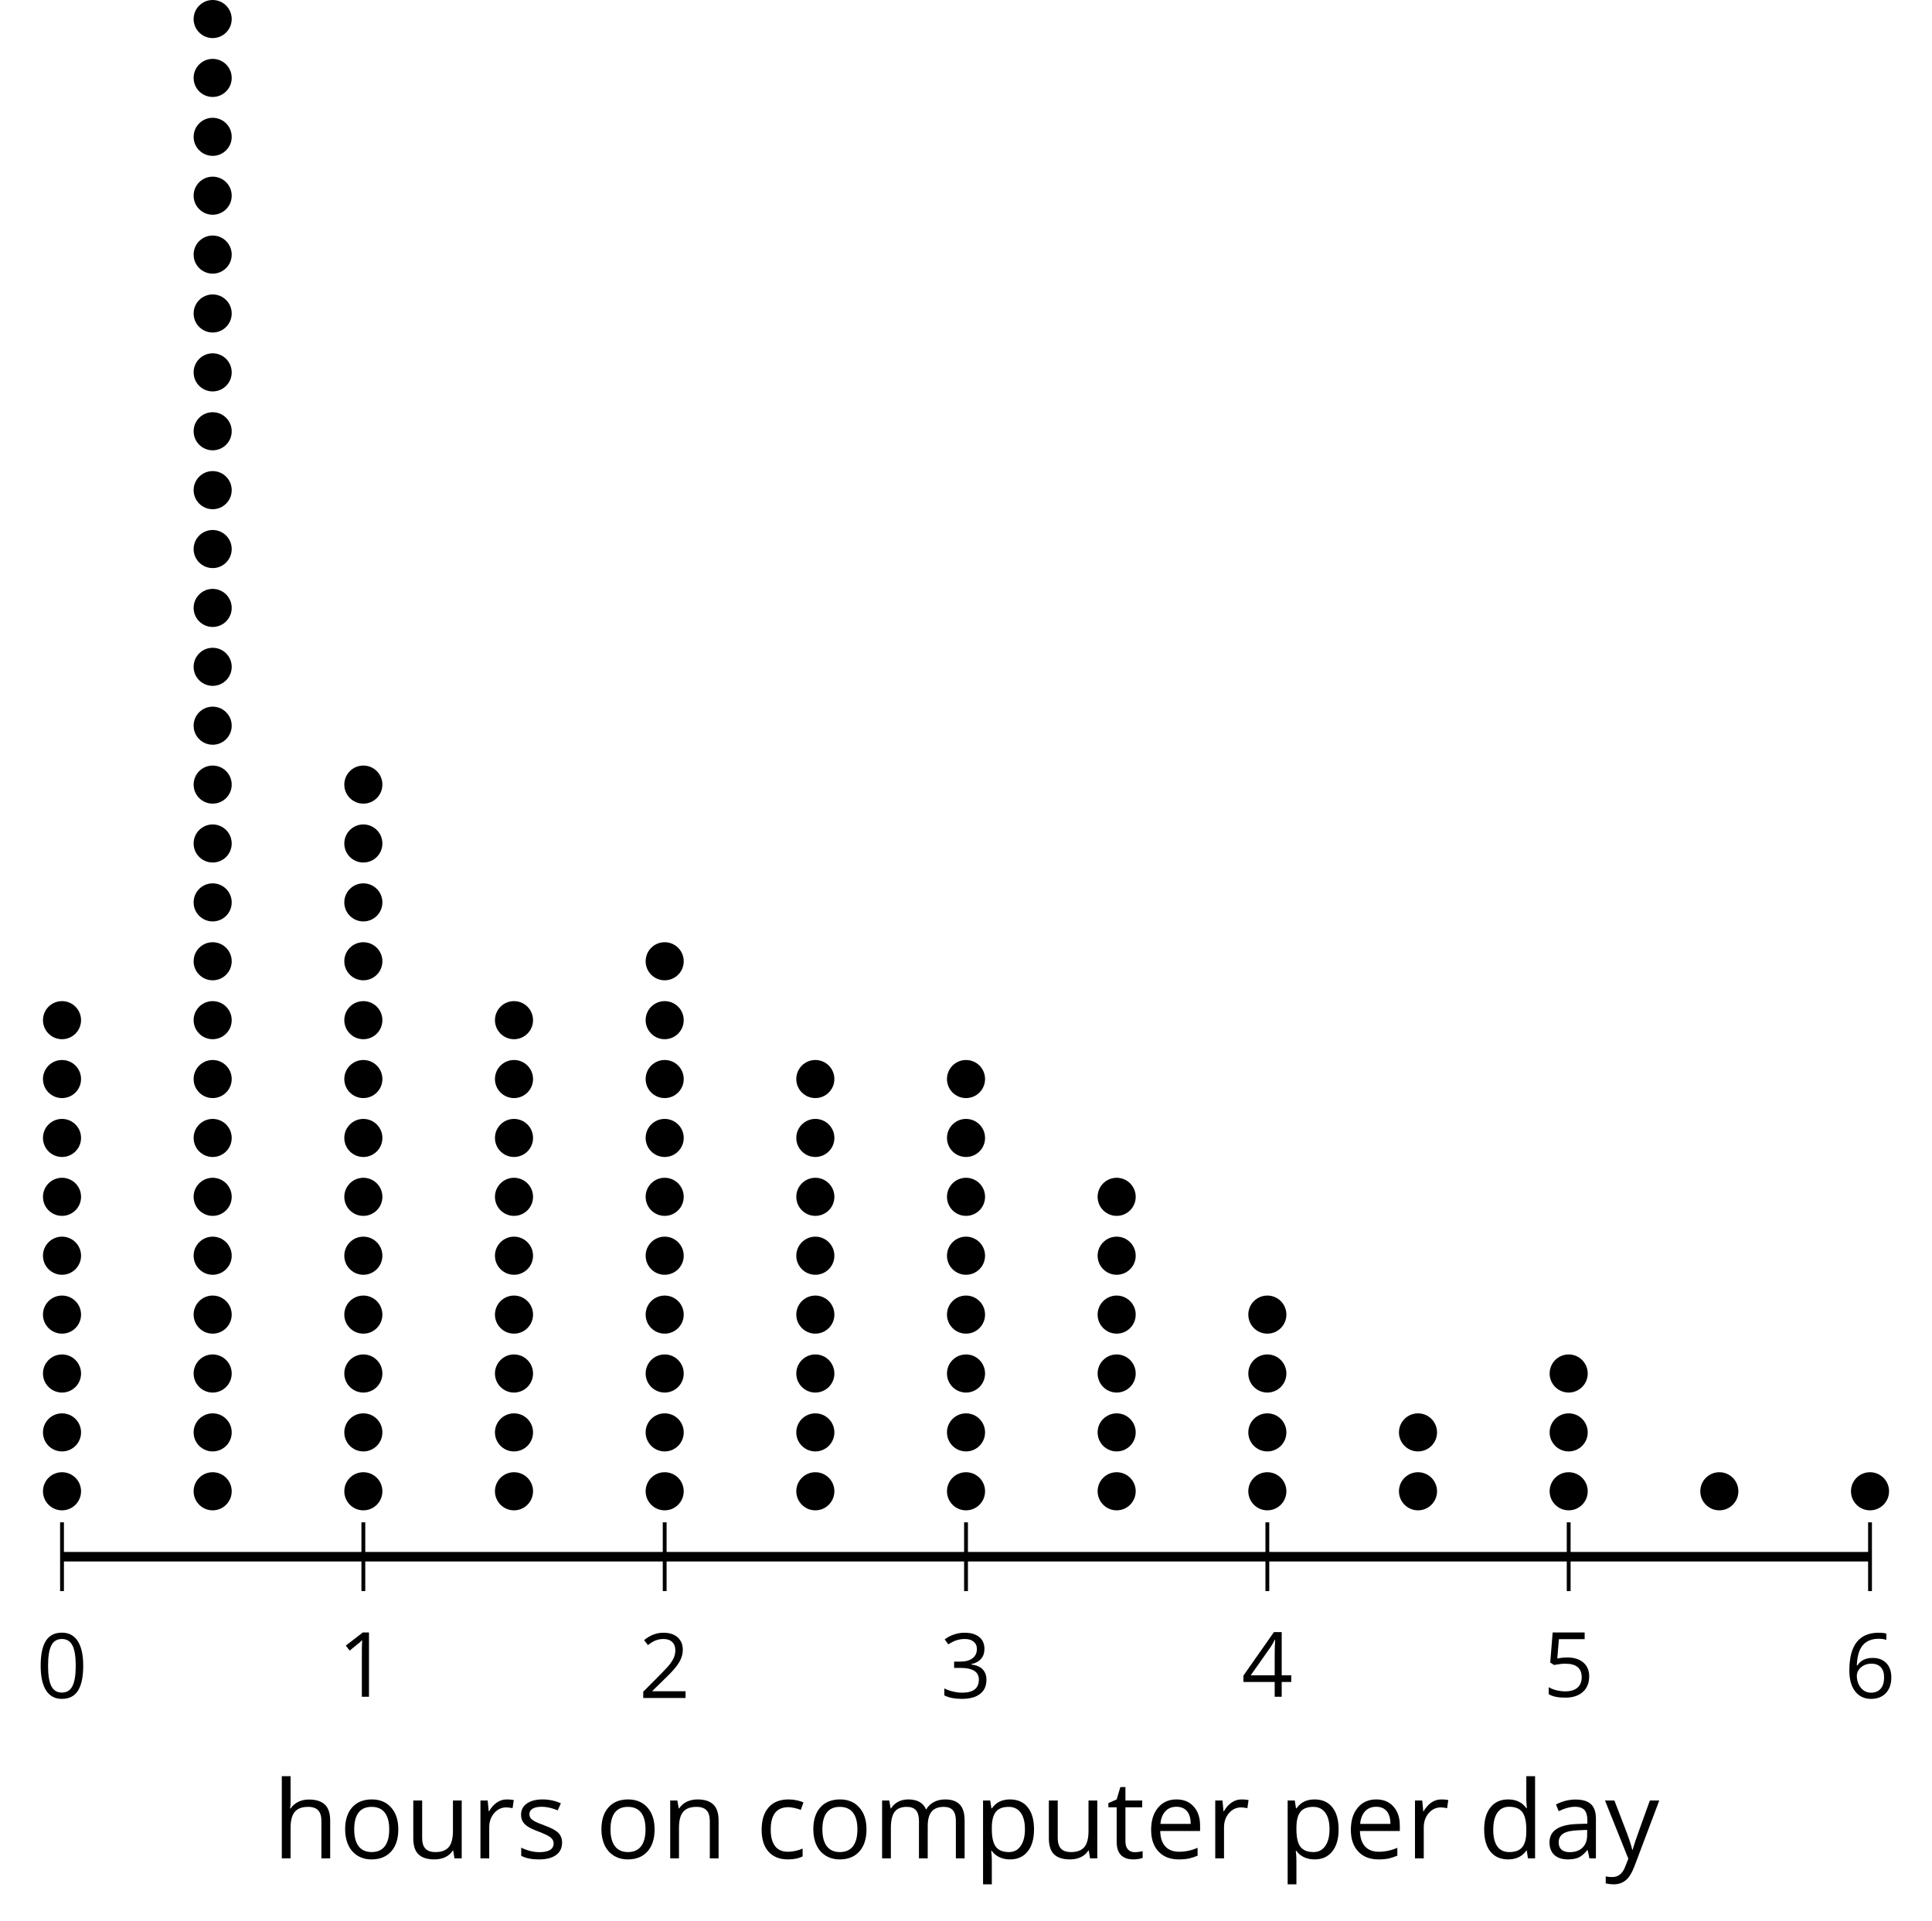 <?xml version='1.0' encoding='UTF-8'?>
<!-- This file was generated by dvisvgm 2.1.3 -->
<svg height='200.983pt' version='1.1' viewBox='-72 -72 202.137 200.983' width='202.137pt' xmlns='http://www.w3.org/2000/svg' xmlns:xlink='http://www.w3.org/1999/xlink'>
<defs>
<path d='M4.922 -3.375C4.922 -4.498 4.733 -5.355 4.355 -5.948C3.973 -6.542 3.421 -6.837 2.689 -6.837C1.938 -6.837 1.381 -6.552 1.018 -5.985S0.47 -4.549 0.47 -3.375C0.47 -2.238 0.658 -1.377 1.036 -0.792C1.413 -0.203 1.966 0.092 2.689 0.092C3.444 0.092 4.006 -0.193 4.374 -0.769C4.738 -1.344 4.922 -2.21 4.922 -3.375ZM1.243 -3.375C1.243 -4.355 1.358 -5.064 1.588 -5.506C1.819 -5.953 2.187 -6.174 2.689 -6.174C3.2 -6.174 3.568 -5.948 3.794 -5.497C4.024 -5.051 4.139 -4.342 4.139 -3.375S4.024 -1.699 3.794 -1.243C3.568 -0.792 3.2 -0.566 2.689 -0.566C2.187 -0.566 1.819 -0.792 1.588 -1.234C1.358 -1.685 1.243 -2.394 1.243 -3.375Z' id='g4-16'/>
<path d='M3.292 0V-6.731H2.647L0.866 -5.355L1.271 -4.83C1.92 -5.359 2.288 -5.658 2.366 -5.727S2.518 -5.866 2.583 -5.93C2.56 -5.576 2.546 -5.198 2.546 -4.797V0H3.292Z' id='g4-17'/>
<path d='M4.885 0V-0.709H1.423V-0.746L2.896 -2.187C3.554 -2.827 4.001 -3.352 4.24 -3.771S4.599 -4.609 4.599 -5.037C4.599 -5.585 4.42 -6.018 4.061 -6.344C3.702 -6.667 3.204 -6.828 2.574 -6.828C1.842 -6.828 1.169 -6.57 0.548 -6.054L0.953 -5.534C1.262 -5.778 1.538 -5.944 1.786 -6.036C2.04 -6.128 2.302 -6.174 2.583 -6.174C2.97 -6.174 3.273 -6.068 3.49 -5.856C3.706 -5.649 3.817 -5.364 3.817 -5.005C3.817 -4.751 3.775 -4.512 3.688 -4.291S3.471 -3.844 3.301 -3.61S2.772 -2.988 2.233 -2.44L0.46 -0.658V0H4.885Z' id='g4-18'/>
<path d='M4.632 -5.147C4.632 -5.668 4.452 -6.077 4.088 -6.381C3.725 -6.676 3.218 -6.828 2.564 -6.828C2.164 -6.828 1.786 -6.768 1.427 -6.639C1.064 -6.519 0.746 -6.344 0.47 -6.128L0.856 -5.612C1.192 -5.829 1.487 -5.976 1.75 -6.054S2.288 -6.174 2.583 -6.174C2.97 -6.174 3.278 -6.082 3.499 -5.893C3.729 -5.704 3.84 -5.447 3.84 -5.12C3.84 -4.71 3.688 -4.388 3.379 -4.153C3.071 -3.923 2.657 -3.808 2.132 -3.808H1.459V-3.149H2.122C3.407 -3.149 4.047 -2.739 4.047 -1.925C4.047 -1.013 3.467 -0.557 2.302 -0.557C2.007 -0.557 1.694 -0.594 1.363 -0.672C1.036 -0.746 0.723 -0.856 0.433 -0.999V-0.272C0.714 -0.138 0.999 -0.041 1.298 0.009C1.593 0.064 1.92 0.092 2.274 0.092C3.094 0.092 3.725 -0.083 4.171 -0.424C4.618 -0.769 4.839 -1.266 4.839 -1.906C4.839 -2.353 4.71 -2.716 4.448 -2.993S3.785 -3.439 3.246 -3.508V-3.545C3.688 -3.637 4.029 -3.821 4.273 -4.093C4.512 -4.365 4.632 -4.719 4.632 -5.147Z' id='g4-19'/>
<path d='M5.203 -1.547V-2.242H4.204V-6.768H3.393L0.198 -2.215V-1.547H3.471V0H4.204V-1.547H5.203ZM3.471 -2.242H0.962L3.066 -5.235C3.195 -5.428 3.333 -5.672 3.481 -5.967H3.518C3.485 -5.414 3.471 -4.917 3.471 -4.48V-2.242Z' id='g4-20'/>
<path d='M2.564 -4.111C2.215 -4.111 1.865 -4.075 1.51 -4.006L1.68 -6.027H4.374V-6.731H1.027L0.773 -3.582L1.169 -3.329C1.657 -3.416 2.049 -3.462 2.339 -3.462C3.49 -3.462 4.065 -2.993 4.065 -2.053C4.065 -1.57 3.913 -1.202 3.619 -0.948C3.315 -0.695 2.896 -0.566 2.357 -0.566C2.049 -0.566 1.731 -0.608 1.413 -0.681C1.096 -0.764 0.829 -0.87 0.612 -1.008V-0.272C1.013 -0.028 1.588 0.092 2.348 0.092C3.126 0.092 3.739 -0.106 4.18 -0.502C4.627 -0.898 4.848 -1.446 4.848 -2.141C4.848 -2.753 4.646 -3.232 4.236 -3.582C3.831 -3.936 3.273 -4.111 2.564 -4.111Z' id='g4-21'/>
<path d='M0.539 -2.878C0.539 -1.943 0.741 -1.215 1.151 -0.691C1.561 -0.17 2.113 0.092 2.808 0.092C3.458 0.092 3.978 -0.11 4.355 -0.506C4.742 -0.912 4.931 -1.459 4.931 -2.159C4.931 -2.785 4.756 -3.283 4.411 -3.646C4.061 -4.01 3.582 -4.194 2.979 -4.194C2.247 -4.194 1.713 -3.932 1.377 -3.402H1.321C1.358 -4.365 1.565 -5.074 1.948 -5.525C2.33 -5.971 2.878 -6.197 3.6 -6.197C3.904 -6.197 4.176 -6.16 4.411 -6.082V-6.74C4.213 -6.8 3.936 -6.828 3.591 -6.828C2.583 -6.828 1.823 -6.501 1.308 -5.847C0.797 -5.189 0.539 -4.199 0.539 -2.878ZM2.799 -0.557C2.509 -0.557 2.251 -0.635 2.026 -0.797C1.805 -0.958 1.63 -1.174 1.506 -1.446S1.321 -2.012 1.321 -2.33C1.321 -2.546 1.39 -2.753 1.529 -2.951C1.662 -3.149 1.846 -3.306 2.076 -3.421S2.56 -3.591 2.836 -3.591C3.283 -3.591 3.614 -3.462 3.84 -3.209S4.176 -2.606 4.176 -2.159C4.176 -1.639 4.056 -1.243 3.812 -0.967C3.573 -0.695 3.237 -0.557 2.799 -0.557Z' id='g4-22'/>
<path d='M3.913 0H4.48V-3.444C4.48 -4.033 4.337 -4.461 4.042 -4.728C3.757 -4.995 3.31 -5.129 2.707 -5.129C2.408 -5.129 2.113 -5.092 1.814 -5.014C1.519 -4.936 1.248 -4.83 0.999 -4.696L1.234 -4.111C1.763 -4.369 2.242 -4.498 2.661 -4.498C3.034 -4.498 3.306 -4.401 3.481 -4.217C3.646 -4.024 3.734 -3.734 3.734 -3.338V-3.025L2.878 -2.997C1.248 -2.947 0.433 -2.413 0.433 -1.395C0.433 -0.921 0.576 -0.552 0.856 -0.295C1.142 -0.037 1.533 0.092 2.035 0.092C2.408 0.092 2.721 0.037 2.974 -0.074C3.223 -0.189 3.471 -0.401 3.725 -0.718H3.762L3.913 0ZM2.187 -0.539C1.888 -0.539 1.653 -0.612 1.483 -0.755C1.317 -0.898 1.234 -1.11 1.234 -1.386C1.234 -1.74 1.367 -1.998 1.639 -2.164C1.906 -2.334 2.343 -2.426 2.951 -2.449L3.715 -2.482V-2.026C3.715 -1.556 3.582 -1.192 3.306 -0.93C3.039 -0.668 2.661 -0.539 2.187 -0.539Z' id='g4-65'/>
<path d='M2.827 0.092C3.338 0.092 3.766 0.005 4.102 -0.17V-0.847C3.66 -0.668 3.227 -0.576 2.808 -0.576C2.316 -0.576 1.948 -0.741 1.694 -1.073C1.446 -1.404 1.321 -1.878 1.321 -2.5C1.321 -3.808 1.832 -4.461 2.859 -4.461C3.011 -4.461 3.191 -4.438 3.389 -4.392C3.587 -4.351 3.771 -4.296 3.941 -4.227L4.176 -4.876C4.038 -4.945 3.849 -5.009 3.605 -5.06S3.122 -5.138 2.878 -5.138C2.127 -5.138 1.547 -4.908 1.142 -4.448C0.732 -3.987 0.529 -3.333 0.529 -2.491C0.529 -1.667 0.727 -1.031 1.133 -0.58C1.529 -0.134 2.095 0.092 2.827 0.092Z' id='g4-67'/>
<path d='M4.245 -0.677L4.346 0H4.968V-7.164H4.204V-5.111L4.222 -4.756L4.254 -4.392H4.194C3.831 -4.89 3.306 -5.138 2.62 -5.138C1.961 -5.138 1.45 -4.908 1.082 -4.448S0.529 -3.343 0.529 -2.509S0.714 -1.036 1.077 -0.585C1.446 -0.134 1.961 0.092 2.62 0.092C3.324 0.092 3.849 -0.166 4.204 -0.677H4.245ZM2.716 -0.548C2.261 -0.548 1.911 -0.714 1.676 -1.041S1.321 -1.855 1.321 -2.5C1.321 -3.135 1.441 -3.628 1.676 -3.978C1.915 -4.323 2.261 -4.498 2.707 -4.498C3.227 -4.498 3.61 -4.346 3.849 -4.042C4.084 -3.734 4.204 -3.223 4.204 -2.509V-2.348C4.204 -1.717 4.088 -1.257 3.849 -0.976C3.619 -0.691 3.237 -0.548 2.716 -0.548Z' id='g4-68'/>
<path d='M2.942 0.092C3.283 0.092 3.573 0.064 3.812 0.018C4.056 -0.037 4.309 -0.12 4.581 -0.235V-0.916C4.052 -0.691 3.513 -0.576 2.97 -0.576C2.454 -0.576 2.053 -0.727 1.768 -1.036C1.487 -1.344 1.335 -1.791 1.321 -2.385H4.797V-2.868C4.797 -3.55 4.613 -4.098 4.245 -4.512C3.877 -4.931 3.375 -5.138 2.744 -5.138C2.067 -5.138 1.533 -4.899 1.133 -4.42C0.727 -3.941 0.529 -3.297 0.529 -2.482C0.529 -1.676 0.746 -1.045 1.179 -0.589C1.607 -0.134 2.196 0.092 2.942 0.092ZM2.735 -4.498C3.135 -4.498 3.439 -4.369 3.656 -4.116C3.872 -3.858 3.978 -3.49 3.978 -3.006H1.34C1.381 -3.471 1.524 -3.84 1.768 -4.102C2.007 -4.365 2.33 -4.498 2.735 -4.498Z' id='g4-69'/>
<path d='M4.263 0H5.028V-3.292C5.028 -3.932 4.871 -4.397 4.567 -4.687C4.254 -4.982 3.794 -5.129 3.177 -5.129C2.822 -5.129 2.505 -5.06 2.228 -4.917C1.948 -4.779 1.736 -4.59 1.584 -4.346H1.538C1.561 -4.517 1.575 -4.733 1.575 -4.995V-7.164H0.81V0H1.575V-2.638C1.575 -3.297 1.694 -3.766 1.943 -4.056C2.182 -4.346 2.574 -4.489 3.103 -4.489C3.504 -4.489 3.794 -4.388 3.983 -4.185S4.263 -3.674 4.263 -3.264V0Z' id='g4-72'/>
<path d='M7.242 0H8.006V-3.292C8.006 -3.936 7.864 -4.406 7.578 -4.696C7.297 -4.991 6.869 -5.138 6.298 -5.138C5.935 -5.138 5.608 -5.06 5.322 -4.908S4.82 -4.544 4.669 -4.282H4.632C4.388 -4.853 3.872 -5.138 3.085 -5.138C2.758 -5.138 2.468 -5.069 2.201 -4.931C1.943 -4.793 1.736 -4.599 1.593 -4.355H1.556L1.432 -5.046H0.81V0H1.575V-2.647C1.575 -3.301 1.685 -3.771 1.906 -4.061C2.132 -4.346 2.482 -4.489 2.96 -4.489C3.324 -4.489 3.596 -4.388 3.766 -4.19C3.936 -3.987 4.024 -3.683 4.024 -3.283V0H4.788V-2.818C4.788 -3.384 4.903 -3.808 5.129 -4.079S5.709 -4.489 6.183 -4.489C6.547 -4.489 6.814 -4.388 6.984 -4.19C7.155 -3.987 7.242 -3.683 7.242 -3.283V0Z' id='g4-77'/>
<path d='M4.263 0H5.028V-3.292C5.028 -3.936 4.876 -4.406 4.567 -4.696C4.259 -4.991 3.803 -5.138 3.195 -5.138C2.85 -5.138 2.532 -5.069 2.251 -4.936C1.971 -4.797 1.75 -4.604 1.593 -4.355H1.556L1.432 -5.046H0.81V0H1.575V-2.647C1.575 -3.306 1.699 -3.775 1.943 -4.061S2.574 -4.489 3.103 -4.489C3.504 -4.489 3.794 -4.388 3.983 -4.185S4.263 -3.674 4.263 -3.264V0Z' id='g4-78'/>
<path d='M5.166 -2.528C5.166 -3.329 4.959 -3.964 4.54 -4.434C4.125 -4.903 3.564 -5.138 2.859 -5.138C2.127 -5.138 1.556 -4.908 1.146 -4.448C0.737 -3.992 0.529 -3.352 0.529 -2.528C0.529 -1.998 0.626 -1.533 0.815 -1.137S1.275 -0.437 1.625 -0.226S2.376 0.092 2.827 0.092C3.559 0.092 4.13 -0.138 4.544 -0.599C4.959 -1.064 5.166 -1.704 5.166 -2.528ZM1.321 -2.528C1.321 -3.177 1.45 -3.669 1.704 -3.996S2.334 -4.489 2.836 -4.489C3.343 -4.489 3.725 -4.323 3.987 -3.987C4.245 -3.656 4.374 -3.168 4.374 -2.528C4.374 -1.878 4.245 -1.39 3.987 -1.05C3.725 -0.718 3.347 -0.548 2.845 -0.548S1.966 -0.718 1.708 -1.054S1.321 -1.883 1.321 -2.528Z' id='g4-79'/>
<path d='M3.158 0.092C3.817 0.092 4.328 -0.138 4.696 -0.599C5.069 -1.054 5.253 -1.699 5.253 -2.528C5.253 -3.352 5.074 -3.996 4.705 -4.452C4.346 -4.908 3.826 -5.138 3.158 -5.138C2.822 -5.138 2.523 -5.078 2.261 -4.954S1.773 -4.632 1.575 -4.355H1.538L1.432 -5.046H0.81V2.265H1.575V0.189C1.575 -0.074 1.556 -0.355 1.519 -0.649H1.575C1.759 -0.396 1.989 -0.212 2.256 -0.092C2.532 0.032 2.832 0.092 3.158 0.092ZM3.048 -4.489C3.494 -4.489 3.844 -4.319 4.088 -3.987C4.337 -3.646 4.461 -3.168 4.461 -2.537C4.461 -1.915 4.337 -1.432 4.088 -1.077C3.844 -0.723 3.504 -0.548 3.066 -0.548C2.546 -0.548 2.164 -0.7 1.929 -1.004C1.694 -1.312 1.575 -1.819 1.575 -2.528V-2.698C1.579 -3.32 1.699 -3.775 1.929 -4.061S2.532 -4.489 3.048 -4.489Z' id='g4-80'/>
<path d='M3.112 -5.138C2.795 -5.138 2.505 -5.051 2.242 -4.871S1.754 -4.438 1.565 -4.111H1.529L1.441 -5.046H0.81V0H1.575V-2.707C1.575 -3.2 1.722 -3.614 2.007 -3.946C2.302 -4.277 2.647 -4.443 3.057 -4.443C3.218 -4.443 3.402 -4.42 3.61 -4.374L3.715 -5.083C3.536 -5.12 3.338 -5.138 3.112 -5.138Z' id='g4-82'/>
<path d='M4.065 -1.377C4.065 -1.713 3.959 -1.989 3.748 -2.21C3.541 -2.431 3.135 -2.652 2.537 -2.868C2.099 -3.029 1.805 -3.154 1.653 -3.241S1.39 -3.416 1.317 -3.513C1.252 -3.61 1.215 -3.725 1.215 -3.858C1.215 -4.056 1.308 -4.213 1.492 -4.328S1.948 -4.498 2.311 -4.498C2.721 -4.498 3.181 -4.392 3.688 -4.185L3.959 -4.807C3.439 -5.028 2.91 -5.138 2.366 -5.138C1.782 -5.138 1.326 -5.018 0.99 -4.779C0.654 -4.544 0.488 -4.217 0.488 -3.808C0.488 -3.577 0.534 -3.379 0.635 -3.214C0.727 -3.048 0.875 -2.901 1.077 -2.772C1.271 -2.638 1.607 -2.486 2.076 -2.311C2.569 -2.122 2.901 -1.957 3.076 -1.814C3.241 -1.676 3.329 -1.51 3.329 -1.312C3.329 -1.05 3.223 -0.856 3.006 -0.727C2.79 -0.603 2.486 -0.539 2.086 -0.539C1.828 -0.539 1.561 -0.576 1.28 -0.645C1.004 -0.714 0.746 -0.81 0.502 -0.935V-0.226C0.875 -0.014 1.4 0.092 2.067 0.092C2.698 0.092 3.191 -0.037 3.541 -0.29S4.065 -0.907 4.065 -1.377Z' id='g4-83'/>
<path d='M2.44 -0.539C2.187 -0.539 1.989 -0.622 1.846 -0.783S1.63 -1.179 1.63 -1.483V-4.452H3.094V-5.046H1.63V-6.215H1.188L0.866 -5.138L0.143 -4.82V-4.452H0.866V-1.45C0.866 -0.424 1.354 0.092 2.33 0.092C2.459 0.092 2.606 0.078 2.762 0.055C2.928 0.028 3.048 -0.005 3.131 -0.046V-0.631C3.057 -0.608 2.956 -0.589 2.832 -0.571C2.707 -0.548 2.574 -0.539 2.44 -0.539Z' id='g4-84'/>
<path d='M1.529 -5.046H0.755V-1.745C0.755 -1.105 0.907 -0.635 1.215 -0.345C1.519 -0.055 1.98 0.092 2.592 0.092C2.947 0.092 3.264 0.028 3.545 -0.106C3.821 -0.239 4.038 -0.428 4.194 -0.677H4.236L4.346 0H4.977V-5.046H4.213V-2.394C4.213 -1.74 4.088 -1.271 3.849 -0.981C3.6 -0.691 3.218 -0.548 2.689 -0.548C2.288 -0.548 1.998 -0.649 1.809 -0.852S1.529 -1.363 1.529 -1.773V-5.046Z' id='g4-85'/>
<path d='M0.009 -5.046L2.044 0.028L1.763 0.746C1.538 1.335 1.165 1.63 0.64 1.63C0.433 1.63 0.244 1.611 0.074 1.575V2.187C0.299 2.238 0.529 2.265 0.764 2.265C1.183 2.265 1.533 2.145 1.823 1.906C2.109 1.671 2.357 1.266 2.574 0.7L4.742 -5.046H3.923C3.218 -3.094 2.799 -1.929 2.67 -1.547C2.546 -1.169 2.463 -0.902 2.422 -0.746H2.385C2.325 -1.036 2.178 -1.51 1.934 -2.169L0.829 -5.046H0.009Z' id='g4-89'/>
<use id='g6-65' transform='scale(1.2)' xlink:href='#g4-65'/>
<use id='g6-67' transform='scale(1.2)' xlink:href='#g4-67'/>
<use id='g6-68' transform='scale(1.2)' xlink:href='#g4-68'/>
<use id='g6-69' transform='scale(1.2)' xlink:href='#g4-69'/>
<use id='g6-72' transform='scale(1.2)' xlink:href='#g4-72'/>
<use id='g6-77' transform='scale(1.2)' xlink:href='#g4-77'/>
<use id='g6-78' transform='scale(1.2)' xlink:href='#g4-78'/>
<use id='g6-79' transform='scale(1.2)' xlink:href='#g4-79'/>
<use id='g6-80' transform='scale(1.2)' xlink:href='#g4-80'/>
<use id='g6-82' transform='scale(1.2)' xlink:href='#g4-82'/>
<use id='g6-83' transform='scale(1.2)' xlink:href='#g4-83'/>
<use id='g6-84' transform='scale(1.2)' xlink:href='#g4-84'/>
<use id='g6-85' transform='scale(1.2)' xlink:href='#g4-85'/>
<use id='g6-89' transform='scale(1.2)' xlink:href='#g4-89'/>
</defs>
<g id='page1'>
<path d='M-65.512 94.488V87.289M-33.984 94.488V87.289M-2.457 94.488V87.289M29.07 94.488V87.289M60.597 94.488V87.289M92.125 94.488V87.289M123.652 94.488V87.289' fill='none' stroke='#000000' stroke-linejoin='bevel' stroke-miterlimit='10.037' stroke-width='0.4'/>
<path d='M-65.512 90.887H123.652' fill='none' stroke='#000000' stroke-linejoin='bevel' stroke-miterlimit='10.037' stroke-width='1'/>
<g transform='matrix(1 0 0 1 -9.19 52.88)'>
<use x='-59.025' xlink:href='#g4-16' y='52.791'/>
</g>
<g transform='matrix(1 0 0 1 22.338 52.752)'>
<use x='-59.025' xlink:href='#g4-17' y='52.791'/>
</g>
<g transform='matrix(1 0 0 1 53.865 52.88)'>
<use x='-59.025' xlink:href='#g4-18' y='52.791'/>
</g>
<g transform='matrix(1 0 0 1 85.392 52.88)'>
<use x='-59.025' xlink:href='#g4-19' y='52.791'/>
</g>
<g transform='matrix(1 0 0 1 116.92 52.752)'>
<use x='-59.025' xlink:href='#g4-20' y='52.791'/>
</g>
<g transform='matrix(1 0 0 1 148.447 52.752)'>
<use x='-59.025' xlink:href='#g4-21' y='52.791'/>
</g>
<g transform='matrix(1 0 0 1 179.975 52.88)'>
<use x='-59.025' xlink:href='#g4-22' y='52.791'/>
</g>
<path d='M-63.52 84.039C-63.52 82.941 -64.41 82.047 -65.512 82.047C-66.613 82.047 -67.504 82.941 -67.504 84.039C-67.504 85.141 -66.613 86.035 -65.512 86.035C-64.41 86.035 -63.52 85.141 -63.52 84.039Z'/>
<path d='M-63.52 77.879C-63.52 76.777 -64.41 75.887 -65.512 75.887C-66.613 75.887 -67.504 76.777 -67.504 77.879C-67.504 78.981 -66.613 79.871 -65.512 79.871C-64.41 79.871 -63.52 78.981 -63.52 77.879Z'/>
<path d='M-63.52 71.719C-63.52 70.617 -64.41 69.723 -65.512 69.723C-66.613 69.723 -67.504 70.617 -67.504 71.719C-67.504 72.816 -66.613 73.711 -65.512 73.711C-64.41 73.711 -63.52 72.816 -63.52 71.719Z'/>
<path d='M-63.52 65.555C-63.52 64.453 -64.41 63.562 -65.512 63.562C-66.613 63.562 -67.504 64.453 -67.504 65.555C-67.504 66.656 -66.613 67.547 -65.512 67.547C-64.41 67.547 -63.52 66.656 -63.52 65.555Z'/>
<path d='M-63.52 59.395C-63.52 58.293 -64.41 57.398 -65.512 57.398C-66.613 57.398 -67.504 58.293 -67.504 59.395C-67.504 60.492 -66.613 61.387 -65.512 61.387C-64.41 61.387 -63.52 60.492 -63.52 59.395Z'/>
<path d='M-63.52 53.23C-63.52 52.129 -64.41 51.238 -65.512 51.238C-66.613 51.238 -67.504 52.129 -67.504 53.23C-67.504 54.332 -66.613 55.223 -65.512 55.223C-64.41 55.223 -63.52 54.332 -63.52 53.23Z'/>
<path d='M-63.52 47.07C-63.52 45.969 -64.41 45.078 -65.512 45.078C-66.613 45.078 -67.504 45.969 -67.504 47.07C-67.504 48.168 -66.613 49.062 -65.512 49.062C-64.41 49.062 -63.52 48.168 -63.52 47.07Z'/>
<path d='M-63.52 40.906C-63.52 39.805 -64.41 38.914 -65.512 38.914C-66.613 38.914 -67.504 39.805 -67.504 40.906C-67.504 42.008 -66.613 42.898 -65.512 42.898C-64.41 42.898 -63.52 42.008 -63.52 40.906Z'/>
<path d='M-63.52 34.746C-63.52 33.645 -64.41 32.754 -65.512 32.754C-66.613 32.754 -67.504 33.645 -67.504 34.746C-67.504 35.844 -66.613 36.738 -65.512 36.738C-64.41 36.738 -63.52 35.844 -63.52 34.746Z'/>
<path d='M-47.758 84.039C-47.758 82.941 -48.648 82.047 -49.75 82.047C-50.848 82.047 -51.742 82.941 -51.742 84.039C-51.742 85.141 -50.848 86.035 -49.75 86.035C-48.648 86.035 -47.758 85.141 -47.758 84.039Z'/>
<path d='M-47.758 77.879C-47.758 76.777 -48.648 75.887 -49.75 75.887C-50.848 75.887 -51.742 76.777 -51.742 77.879C-51.742 78.981 -50.848 79.871 -49.75 79.871C-48.648 79.871 -47.758 78.981 -47.758 77.879Z'/>
<path d='M-47.758 71.719C-47.758 70.617 -48.648 69.723 -49.75 69.723C-50.848 69.723 -51.742 70.617 -51.742 71.719C-51.742 72.816 -50.848 73.711 -49.75 73.711C-48.648 73.711 -47.758 72.816 -47.758 71.719Z'/>
<path d='M-47.758 65.555C-47.758 64.453 -48.648 63.562 -49.75 63.562C-50.848 63.562 -51.742 64.453 -51.742 65.555C-51.742 66.656 -50.848 67.547 -49.75 67.547C-48.648 67.547 -47.758 66.656 -47.758 65.555Z'/>
<path d='M-47.758 59.395C-47.758 58.293 -48.648 57.398 -49.75 57.398C-50.848 57.398 -51.742 58.293 -51.742 59.395C-51.742 60.492 -50.848 61.387 -49.75 61.387C-48.648 61.387 -47.758 60.492 -47.758 59.395Z'/>
<path d='M-47.758 53.23C-47.758 52.129 -48.648 51.238 -49.75 51.238C-50.848 51.238 -51.742 52.129 -51.742 53.23C-51.742 54.332 -50.848 55.223 -49.75 55.223C-48.648 55.223 -47.758 54.332 -47.758 53.23Z'/>
<path d='M-47.758 47.07C-47.758 45.969 -48.648 45.078 -49.75 45.078C-50.848 45.078 -51.742 45.969 -51.742 47.07C-51.742 48.168 -50.848 49.062 -49.75 49.062C-48.648 49.062 -47.758 48.168 -47.758 47.07Z'/>
<path d='M-47.758 40.906C-47.758 39.805 -48.648 38.914 -49.75 38.914C-50.848 38.914 -51.742 39.805 -51.742 40.906C-51.742 42.008 -50.848 42.898 -49.75 42.898C-48.648 42.898 -47.758 42.008 -47.758 40.906Z'/>
<path d='M-47.758 34.746C-47.758 33.645 -48.648 32.754 -49.75 32.754C-50.848 32.754 -51.742 33.645 -51.742 34.746C-51.742 35.844 -50.848 36.738 -49.75 36.738C-48.648 36.738 -47.758 35.844 -47.758 34.746Z'/>
<path d='M-47.758 28.582C-47.758 27.484 -48.648 26.59 -49.75 26.59C-50.848 26.59 -51.742 27.484 -51.742 28.582C-51.742 29.684 -50.848 30.574 -49.75 30.574C-48.648 30.574 -47.758 29.684 -47.758 28.582Z'/>
<path d='M-47.758 22.422C-47.758 21.32 -48.648 20.43 -49.75 20.43C-50.848 20.43 -51.742 21.32 -51.742 22.422C-51.742 23.52 -50.848 24.414 -49.75 24.414C-48.648 24.414 -47.758 23.52 -47.758 22.422Z'/>
<path d='M-47.758 16.258C-47.758 15.16 -48.648 14.266 -49.75 14.266C-50.848 14.266 -51.742 15.16 -51.742 16.258C-51.742 17.359 -50.848 18.25 -49.75 18.25C-48.648 18.25 -47.758 17.359 -47.758 16.258Z'/>
<path d='M-47.758 10.098C-47.758 8.996 -48.648 8.105 -49.75 8.105C-50.848 8.105 -51.742 8.996 -51.742 10.098C-51.742 11.199 -50.848 12.09 -49.75 12.09C-48.648 12.09 -47.758 11.199 -47.758 10.098Z'/>
<path d='M-47.758 3.934C-47.758 2.836 -48.648 1.941 -49.75 1.941C-50.848 1.941 -51.742 2.836 -51.742 3.934C-51.742 5.035 -50.848 5.926 -49.75 5.926C-48.648 5.926 -47.758 5.035 -47.758 3.934Z'/>
<path d='M-47.758 -2.227C-47.758 -3.328 -48.648 -4.219 -49.75 -4.219C-50.848 -4.219 -51.742 -3.328 -51.742 -2.227C-51.742 -1.125 -50.848 -0.234 -49.75 -0.234C-48.648 -0.234 -47.758 -1.125 -47.758 -2.227Z'/>
<path d='M-47.758 -8.391C-47.758 -9.488 -48.648 -10.382 -49.75 -10.382C-50.848 -10.382 -51.742 -9.488 -51.742 -8.391C-51.742 -7.289 -50.848 -6.398 -49.75 -6.398C-48.648 -6.398 -47.758 -7.289 -47.758 -8.391Z'/>
<path d='M-47.758 -14.55C-47.758 -15.652 -48.648 -16.543 -49.75 -16.543C-50.848 -16.543 -51.742 -15.652 -51.742 -14.55C-51.742 -13.449 -50.848 -12.558 -49.75 -12.558C-48.648 -12.558 -47.758 -13.449 -47.758 -14.55Z'/>
<path d='M-47.758 -20.714C-47.758 -21.812 -48.648 -22.707 -49.75 -22.707C-50.848 -22.707 -51.742 -21.812 -51.742 -20.714C-51.742 -19.613 -50.848 -18.718 -49.75 -18.718C-48.648 -18.718 -47.758 -19.613 -47.758 -20.714Z'/>
<path d='M-47.758 -26.875C-47.758 -27.976 -48.648 -28.867 -49.75 -28.867C-50.848 -28.867 -51.742 -27.976 -51.742 -26.875C-51.742 -25.773 -50.848 -24.882 -49.75 -24.882C-48.648 -24.882 -47.758 -25.773 -47.758 -26.875Z'/>
<path d='M-47.758 -33.035C-47.758 -34.136 -48.648 -35.031 -49.75 -35.031C-50.848 -35.031 -51.742 -34.136 -51.742 -33.035C-51.742 -31.937 -50.848 -31.043 -49.75 -31.043C-48.648 -31.043 -47.758 -31.937 -47.758 -33.035Z'/>
<path d='M-47.758 -39.199C-47.758 -40.3 -48.648 -41.191 -49.75 -41.191C-50.848 -41.191 -51.742 -40.3 -51.742 -39.199C-51.742 -38.097 -50.848 -37.207 -49.75 -37.207C-48.648 -37.207 -47.758 -38.097 -47.758 -39.199Z'/>
<path d='M-47.758 -45.359C-47.758 -46.461 -48.648 -47.355 -49.75 -47.355C-50.848 -47.355 -51.742 -46.461 -51.742 -45.359C-51.742 -44.261 -50.848 -43.367 -49.75 -43.367C-48.648 -43.367 -47.758 -44.261 -47.758 -45.359Z'/>
<path d='M-47.758 -51.523C-47.758 -52.625 -48.648 -53.515 -49.75 -53.515C-50.848 -53.515 -51.742 -52.625 -51.742 -51.523S-50.848 -49.531 -49.75 -49.531C-48.648 -49.531 -47.758 -50.421 -47.758 -51.523Z'/>
<path d='M-47.758 -57.683C-47.758 -58.785 -48.648 -59.675 -49.75 -59.675C-50.848 -59.675 -51.742 -58.785 -51.742 -57.683C-51.742 -56.586 -50.848 -55.691 -49.75 -55.691C-48.648 -55.691 -47.758 -56.586 -47.758 -57.683Z'/>
<path d='M-47.758 -63.847C-47.758 -64.949 -48.648 -65.839 -49.75 -65.839C-50.848 -65.839 -51.742 -64.949 -51.742 -63.847C-51.742 -62.746 -50.848 -61.855 -49.75 -61.855C-48.648 -61.855 -47.758 -62.746 -47.758 -63.847Z'/>
<path d='M-47.758 -70.007C-47.758 -71.109 -48.648 -72 -49.75 -72C-50.848 -72 -51.742 -71.109 -51.742 -70.007C-51.742 -68.91 -50.848 -68.015 -49.75 -68.015C-48.648 -68.015 -47.758 -68.91 -47.758 -70.007Z'/>
<path d='M-31.992 84.039C-31.992 82.941 -32.883 82.047 -33.984 82.047C-35.086 82.047 -35.977 82.941 -35.977 84.039C-35.977 85.141 -35.086 86.035 -33.984 86.035C-32.883 86.035 -31.992 85.141 -31.992 84.039Z'/>
<path d='M-31.992 77.879C-31.992 76.777 -32.883 75.887 -33.984 75.887C-35.086 75.887 -35.977 76.777 -35.977 77.879C-35.977 78.981 -35.086 79.871 -33.984 79.871C-32.883 79.871 -31.992 78.981 -31.992 77.879Z'/>
<path d='M-31.992 71.719C-31.992 70.617 -32.883 69.723 -33.984 69.723C-35.086 69.723 -35.977 70.617 -35.977 71.719C-35.977 72.816 -35.086 73.711 -33.984 73.711C-32.883 73.711 -31.992 72.816 -31.992 71.719Z'/>
<path d='M-31.992 65.555C-31.992 64.453 -32.883 63.562 -33.984 63.562C-35.086 63.562 -35.977 64.453 -35.977 65.555C-35.977 66.656 -35.086 67.547 -33.984 67.547C-32.883 67.547 -31.992 66.656 -31.992 65.555Z'/>
<path d='M-31.992 59.395C-31.992 58.293 -32.883 57.398 -33.984 57.398C-35.086 57.398 -35.977 58.293 -35.977 59.395C-35.977 60.492 -35.086 61.387 -33.984 61.387C-32.883 61.387 -31.992 60.492 -31.992 59.395Z'/>
<path d='M-31.992 53.23C-31.992 52.129 -32.883 51.238 -33.984 51.238C-35.086 51.238 -35.977 52.129 -35.977 53.23C-35.977 54.332 -35.086 55.223 -33.984 55.223C-32.883 55.223 -31.992 54.332 -31.992 53.23Z'/>
<path d='M-31.992 47.07C-31.992 45.969 -32.883 45.078 -33.984 45.078C-35.086 45.078 -35.977 45.969 -35.977 47.07C-35.977 48.168 -35.086 49.062 -33.984 49.062C-32.883 49.062 -31.992 48.168 -31.992 47.07Z'/>
<path d='M-31.992 40.906C-31.992 39.805 -32.883 38.914 -33.984 38.914C-35.086 38.914 -35.977 39.805 -35.977 40.906C-35.977 42.008 -35.086 42.898 -33.984 42.898C-32.883 42.898 -31.992 42.008 -31.992 40.906Z'/>
<path d='M-31.992 34.746C-31.992 33.645 -32.883 32.754 -33.984 32.754C-35.086 32.754 -35.977 33.645 -35.977 34.746C-35.977 35.844 -35.086 36.738 -33.984 36.738C-32.883 36.738 -31.992 35.844 -31.992 34.746Z'/>
<path d='M-31.992 28.582C-31.992 27.484 -32.883 26.59 -33.984 26.59C-35.086 26.59 -35.977 27.484 -35.977 28.582C-35.977 29.684 -35.086 30.574 -33.984 30.574C-32.883 30.574 -31.992 29.684 -31.992 28.582Z'/>
<path d='M-31.992 22.422C-31.992 21.32 -32.883 20.43 -33.984 20.43C-35.086 20.43 -35.977 21.32 -35.977 22.422C-35.977 23.52 -35.086 24.414 -33.984 24.414C-32.883 24.414 -31.992 23.52 -31.992 22.422Z'/>
<path d='M-31.992 16.258C-31.992 15.16 -32.883 14.266 -33.984 14.266C-35.086 14.266 -35.977 15.16 -35.977 16.258C-35.977 17.359 -35.086 18.25 -33.984 18.25C-32.883 18.25 -31.992 17.359 -31.992 16.258Z'/>
<path d='M-31.992 10.098C-31.992 8.996 -32.883 8.105 -33.984 8.105C-35.086 8.105 -35.977 8.996 -35.977 10.098C-35.977 11.199 -35.086 12.09 -33.984 12.09C-32.883 12.09 -31.992 11.199 -31.992 10.098Z'/>
<path d='M-16.23 84.039C-16.23 82.941 -17.121 82.047 -18.223 82.047C-19.32 82.047 -20.215 82.941 -20.215 84.039C-20.215 85.141 -19.32 86.035 -18.223 86.035C-17.121 86.035 -16.23 85.141 -16.23 84.039Z'/>
<path d='M-16.23 77.879C-16.23 76.777 -17.121 75.887 -18.223 75.887C-19.32 75.887 -20.215 76.777 -20.215 77.879C-20.215 78.981 -19.32 79.871 -18.223 79.871C-17.121 79.871 -16.23 78.981 -16.23 77.879Z'/>
<path d='M-16.23 71.719C-16.23 70.617 -17.121 69.723 -18.223 69.723C-19.32 69.723 -20.215 70.617 -20.215 71.719C-20.215 72.816 -19.32 73.711 -18.223 73.711C-17.121 73.711 -16.23 72.816 -16.23 71.719Z'/>
<path d='M-16.23 65.555C-16.23 64.453 -17.121 63.562 -18.223 63.562C-19.32 63.562 -20.215 64.453 -20.215 65.555C-20.215 66.656 -19.32 67.547 -18.223 67.547C-17.121 67.547 -16.23 66.656 -16.23 65.555Z'/>
<path d='M-16.23 59.395C-16.23 58.293 -17.121 57.398 -18.223 57.398C-19.32 57.398 -20.215 58.293 -20.215 59.395C-20.215 60.492 -19.32 61.387 -18.223 61.387C-17.121 61.387 -16.23 60.492 -16.23 59.395Z'/>
<path d='M-16.23 53.23C-16.23 52.129 -17.121 51.238 -18.223 51.238C-19.32 51.238 -20.215 52.129 -20.215 53.23C-20.215 54.332 -19.32 55.223 -18.223 55.223C-17.121 55.223 -16.23 54.332 -16.23 53.23Z'/>
<path d='M-16.23 47.07C-16.23 45.969 -17.121 45.078 -18.223 45.078C-19.32 45.078 -20.215 45.969 -20.215 47.07C-20.215 48.168 -19.32 49.062 -18.223 49.062C-17.121 49.062 -16.23 48.168 -16.23 47.07Z'/>
<path d='M-16.23 40.906C-16.23 39.805 -17.121 38.914 -18.223 38.914C-19.32 38.914 -20.215 39.805 -20.215 40.906C-20.215 42.008 -19.32 42.898 -18.223 42.898C-17.121 42.898 -16.23 42.008 -16.23 40.906Z'/>
<path d='M-16.23 34.746C-16.23 33.645 -17.121 32.754 -18.223 32.754C-19.32 32.754 -20.215 33.645 -20.215 34.746C-20.215 35.844 -19.32 36.738 -18.223 36.738C-17.121 36.738 -16.23 35.844 -16.23 34.746Z'/>
<path d='M-0.465 84.039C-0.465 82.941 -1.355 82.047 -2.457 82.047C-3.559 82.047 -4.449 82.941 -4.449 84.039C-4.449 85.141 -3.559 86.035 -2.457 86.035C-1.355 86.035 -0.465 85.141 -0.465 84.039Z'/>
<path d='M-0.465 77.879C-0.465 76.777 -1.355 75.887 -2.457 75.887C-3.559 75.887 -4.449 76.777 -4.449 77.879C-4.449 78.981 -3.559 79.871 -2.457 79.871C-1.355 79.871 -0.465 78.981 -0.465 77.879Z'/>
<path d='M-0.465 71.719C-0.465 70.617 -1.355 69.723 -2.457 69.723C-3.559 69.723 -4.449 70.617 -4.449 71.719C-4.449 72.816 -3.559 73.711 -2.457 73.711C-1.355 73.711 -0.465 72.816 -0.465 71.719Z'/>
<path d='M-0.465 65.555C-0.465 64.453 -1.355 63.562 -2.457 63.562C-3.559 63.562 -4.449 64.453 -4.449 65.555C-4.449 66.656 -3.559 67.547 -2.457 67.547C-1.355 67.547 -0.465 66.656 -0.465 65.555Z'/>
<path d='M-0.465 59.395C-0.465 58.293 -1.355 57.398 -2.457 57.398C-3.559 57.398 -4.449 58.293 -4.449 59.395C-4.449 60.492 -3.559 61.387 -2.457 61.387C-1.355 61.387 -0.465 60.492 -0.465 59.395Z'/>
<path d='M-0.465 53.23C-0.465 52.129 -1.355 51.238 -2.457 51.238C-3.559 51.238 -4.449 52.129 -4.449 53.23C-4.449 54.332 -3.559 55.223 -2.457 55.223C-1.355 55.223 -0.465 54.332 -0.465 53.23Z'/>
<path d='M-0.465 47.07C-0.465 45.969 -1.355 45.078 -2.457 45.078C-3.559 45.078 -4.449 45.969 -4.449 47.07C-4.449 48.168 -3.559 49.062 -2.457 49.062C-1.355 49.062 -0.465 48.168 -0.465 47.07Z'/>
<path d='M-0.465 40.906C-0.465 39.805 -1.355 38.914 -2.457 38.914C-3.559 38.914 -4.449 39.805 -4.449 40.906C-4.449 42.008 -3.559 42.898 -2.457 42.898C-1.355 42.898 -0.465 42.008 -0.465 40.906Z'/>
<path d='M-0.465 34.746C-0.465 33.645 -1.355 32.754 -2.457 32.754C-3.559 32.754 -4.449 33.645 -4.449 34.746C-4.449 35.844 -3.559 36.738 -2.457 36.738C-1.355 36.738 -0.465 35.844 -0.465 34.746Z'/>
<path d='M-0.465 28.582C-0.465 27.484 -1.355 26.59 -2.457 26.59C-3.559 26.59 -4.449 27.484 -4.449 28.582C-4.449 29.684 -3.559 30.574 -2.457 30.574C-1.355 30.574 -0.465 29.684 -0.465 28.582Z'/>
<path d='M15.297 84.039C15.297 82.941 14.406 82.047 13.305 82.047C12.207 82.047 11.312 82.941 11.312 84.039C11.312 85.141 12.207 86.035 13.305 86.035C14.406 86.035 15.297 85.141 15.297 84.039Z'/>
<path d='M15.297 77.879C15.297 76.777 14.406 75.887 13.305 75.887C12.207 75.887 11.312 76.777 11.312 77.879C11.312 78.981 12.207 79.871 13.305 79.871C14.406 79.871 15.297 78.981 15.297 77.879Z'/>
<path d='M15.297 71.719C15.297 70.617 14.406 69.723 13.305 69.723C12.207 69.723 11.312 70.617 11.312 71.719C11.312 72.816 12.207 73.711 13.305 73.711C14.406 73.711 15.297 72.816 15.297 71.719Z'/>
<path d='M15.297 65.555C15.297 64.453 14.406 63.562 13.305 63.562C12.207 63.562 11.312 64.453 11.312 65.555C11.312 66.656 12.207 67.547 13.305 67.547C14.406 67.547 15.297 66.656 15.297 65.555Z'/>
<path d='M15.297 59.395C15.297 58.293 14.406 57.398 13.305 57.398C12.207 57.398 11.312 58.293 11.312 59.395C11.312 60.492 12.207 61.387 13.305 61.387C14.406 61.387 15.297 60.492 15.297 59.395Z'/>
<path d='M15.297 53.23C15.297 52.129 14.406 51.238 13.305 51.238C12.207 51.238 11.312 52.129 11.312 53.23C11.312 54.332 12.207 55.223 13.305 55.223C14.406 55.223 15.297 54.332 15.297 53.23Z'/>
<path d='M15.297 47.07C15.297 45.969 14.406 45.078 13.305 45.078C12.207 45.078 11.312 45.969 11.312 47.07C11.312 48.168 12.207 49.062 13.305 49.062C14.406 49.062 15.297 48.168 15.297 47.07Z'/>
<path d='M15.297 40.906C15.297 39.805 14.406 38.914 13.305 38.914C12.207 38.914 11.312 39.805 11.312 40.906C11.312 42.008 12.207 42.898 13.305 42.898C14.406 42.898 15.297 42.008 15.297 40.906Z'/>
<path d='M31.062 84.039C31.062 82.941 30.172 82.047 29.07 82.047C27.969 82.047 27.078 82.941 27.078 84.039C27.078 85.141 27.969 86.035 29.07 86.035C30.172 86.035 31.062 85.141 31.062 84.039Z'/>
<path d='M31.062 77.879C31.062 76.777 30.172 75.887 29.07 75.887C27.969 75.887 27.078 76.777 27.078 77.879C27.078 78.981 27.969 79.871 29.07 79.871C30.172 79.871 31.062 78.981 31.062 77.879Z'/>
<path d='M31.062 71.719C31.062 70.617 30.172 69.723 29.07 69.723C27.969 69.723 27.078 70.617 27.078 71.719C27.078 72.816 27.969 73.711 29.07 73.711C30.172 73.711 31.062 72.816 31.062 71.719Z'/>
<path d='M31.062 65.555C31.062 64.453 30.172 63.562 29.07 63.562C27.969 63.562 27.078 64.453 27.078 65.555C27.078 66.656 27.969 67.547 29.07 67.547C30.172 67.547 31.062 66.656 31.062 65.555Z'/>
<path d='M31.062 59.395C31.062 58.293 30.172 57.398 29.07 57.398C27.969 57.398 27.078 58.293 27.078 59.395C27.078 60.492 27.969 61.387 29.07 61.387C30.172 61.387 31.062 60.492 31.062 59.395Z'/>
<path d='M31.062 53.23C31.062 52.129 30.172 51.238 29.07 51.238C27.969 51.238 27.078 52.129 27.078 53.23C27.078 54.332 27.969 55.223 29.07 55.223C30.172 55.223 31.062 54.332 31.062 53.23Z'/>
<path d='M31.062 47.07C31.062 45.969 30.172 45.078 29.07 45.078C27.969 45.078 27.078 45.969 27.078 47.07C27.078 48.168 27.969 49.062 29.07 49.062C30.172 49.062 31.062 48.168 31.062 47.07Z'/>
<path d='M31.062 40.906C31.062 39.805 30.172 38.914 29.07 38.914C27.969 38.914 27.078 39.805 27.078 40.906C27.078 42.008 27.969 42.898 29.07 42.898C30.172 42.898 31.062 42.008 31.062 40.906Z'/>
<path d='M46.824 84.039C46.824 82.941 45.933 82.047 44.832 82.047C43.734 82.047 42.839 82.941 42.839 84.039C42.839 85.141 43.734 86.035 44.832 86.035C45.933 86.035 46.824 85.141 46.824 84.039Z'/>
<path d='M46.824 77.879C46.824 76.777 45.933 75.887 44.832 75.887C43.734 75.887 42.839 76.777 42.839 77.879C42.839 78.981 43.734 79.871 44.832 79.871C45.933 79.871 46.824 78.981 46.824 77.879Z'/>
<path d='M46.824 71.719C46.824 70.617 45.933 69.723 44.832 69.723C43.734 69.723 42.839 70.617 42.839 71.719C42.839 72.816 43.734 73.711 44.832 73.711C45.933 73.711 46.824 72.816 46.824 71.719Z'/>
<path d='M46.824 65.555C46.824 64.453 45.933 63.562 44.832 63.562C43.734 63.562 42.839 64.453 42.839 65.555C42.839 66.656 43.734 67.547 44.832 67.547C45.933 67.547 46.824 66.656 46.824 65.555Z'/>
<path d='M46.824 59.395C46.824 58.293 45.933 57.398 44.832 57.398C43.734 57.398 42.839 58.293 42.839 59.395C42.839 60.492 43.734 61.387 44.832 61.387C45.933 61.387 46.824 60.492 46.824 59.395Z'/>
<path d='M46.824 53.23C46.824 52.129 45.933 51.238 44.832 51.238C43.734 51.238 42.839 52.129 42.839 53.23C42.839 54.332 43.734 55.223 44.832 55.223C45.933 55.223 46.824 54.332 46.824 53.23Z'/>
<path d='M62.589 84.039C62.589 82.941 61.699 82.047 60.597 82.047C59.496 82.047 58.605 82.941 58.605 84.039C58.605 85.141 59.496 86.035 60.597 86.035C61.699 86.035 62.589 85.141 62.589 84.039Z'/>
<path d='M62.589 77.879C62.589 76.777 61.699 75.887 60.597 75.887C59.496 75.887 58.605 76.777 58.605 77.879C58.605 78.981 59.496 79.871 60.597 79.871C61.699 79.871 62.589 78.981 62.589 77.879Z'/>
<path d='M62.589 71.719C62.589 70.617 61.699 69.723 60.597 69.723C59.496 69.723 58.605 70.617 58.605 71.719C58.605 72.816 59.496 73.711 60.597 73.711C61.699 73.711 62.589 72.816 62.589 71.719Z'/>
<path d='M62.589 65.555C62.589 64.453 61.699 63.562 60.597 63.562C59.496 63.562 58.605 64.453 58.605 65.555C58.605 66.656 59.496 67.547 60.597 67.547C61.699 67.547 62.589 66.656 62.589 65.555Z'/>
<path d='M78.351 84.039C78.351 82.941 77.46 82.047 76.359 82.047C75.261 82.047 74.367 82.941 74.367 84.039C74.367 85.141 75.261 86.035 76.359 86.035C77.46 86.035 78.351 85.141 78.351 84.039Z'/>
<path d='M78.351 77.879C78.351 76.777 77.46 75.887 76.359 75.887C75.261 75.887 74.367 76.777 74.367 77.879C74.367 78.981 75.261 79.871 76.359 79.871C77.46 79.871 78.351 78.981 78.351 77.879Z'/>
<path d='M94.117 84.039C94.117 82.941 93.226 82.047 92.125 82.047C91.023 82.047 90.132 82.941 90.132 84.039C90.132 85.141 91.023 86.035 92.125 86.035C93.226 86.035 94.117 85.141 94.117 84.039Z'/>
<path d='M94.117 77.879C94.117 76.777 93.226 75.887 92.125 75.887C91.023 75.887 90.132 76.777 90.132 77.879C90.132 78.981 91.023 79.871 92.125 79.871C93.226 79.871 94.117 78.981 94.117 77.879Z'/>
<path d='M94.117 71.719C94.117 70.617 93.226 69.723 92.125 69.723C91.023 69.723 90.132 70.617 90.132 71.719C90.132 72.816 91.023 73.711 92.125 73.711C93.226 73.711 94.117 72.816 94.117 71.719Z'/>
<path d='M109.878 84.039C109.878 82.941 108.988 82.047 107.886 82.047C106.789 82.047 105.894 82.941 105.894 84.039C105.894 85.141 106.789 86.035 107.886 86.035C108.988 86.035 109.878 85.141 109.878 84.039Z'/>
<path d='M125.644 84.039C125.644 82.941 124.753 82.047 123.652 82.047C122.55 82.047 121.66 82.941 121.66 84.039C121.66 85.141 122.55 86.035 123.652 86.035C124.753 86.035 125.644 85.141 125.644 84.039Z'/>
<g transform='matrix(1 0 0 1 15.537 69.659)'>
<use x='-59.025' xlink:href='#g6-72' y='52.791'/>
<use x='-52.063' xlink:href='#g6-79' y='52.791'/>
<use x='-45.203' xlink:href='#g6-85' y='52.791'/>
<use x='-38.241' xlink:href='#g6-82' y='52.791'/>
<use x='-33.607' xlink:href='#g6-83' y='52.791'/>
<use x='-25.248' xlink:href='#g6-79' y='52.791'/>
<use x='-18.388' xlink:href='#g6-78' y='52.791'/>
<use x='-8.485' xlink:href='#g6-67' y='52.791'/>
<use x='-3.079' xlink:href='#g6-79' y='52.791'/>
<use x='3.781' xlink:href='#g6-77' y='52.791'/>
<use x='14.344' xlink:href='#g6-80' y='52.791'/>
<use x='21.294' xlink:href='#g6-85' y='52.791'/>
<use x='28.256' xlink:href='#g6-84' y='52.791'/>
<use x='32.266' xlink:href='#g6-69' y='52.791'/>
<use x='38.637' xlink:href='#g6-82' y='52.791'/>
<use x='46.212' xlink:href='#g6-80' y='52.791'/>
<use x='53.163' xlink:href='#g6-69' y='52.791'/>
<use x='59.535' xlink:href='#g6-82' y='52.791'/>
<use x='67.11' xlink:href='#g6-68' y='52.791'/>
<use x='74.061' xlink:href='#g6-65' y='52.791'/>
<use x='80.375' xlink:href='#g6-89' y='52.791'/>
</g>
</g>
</svg>